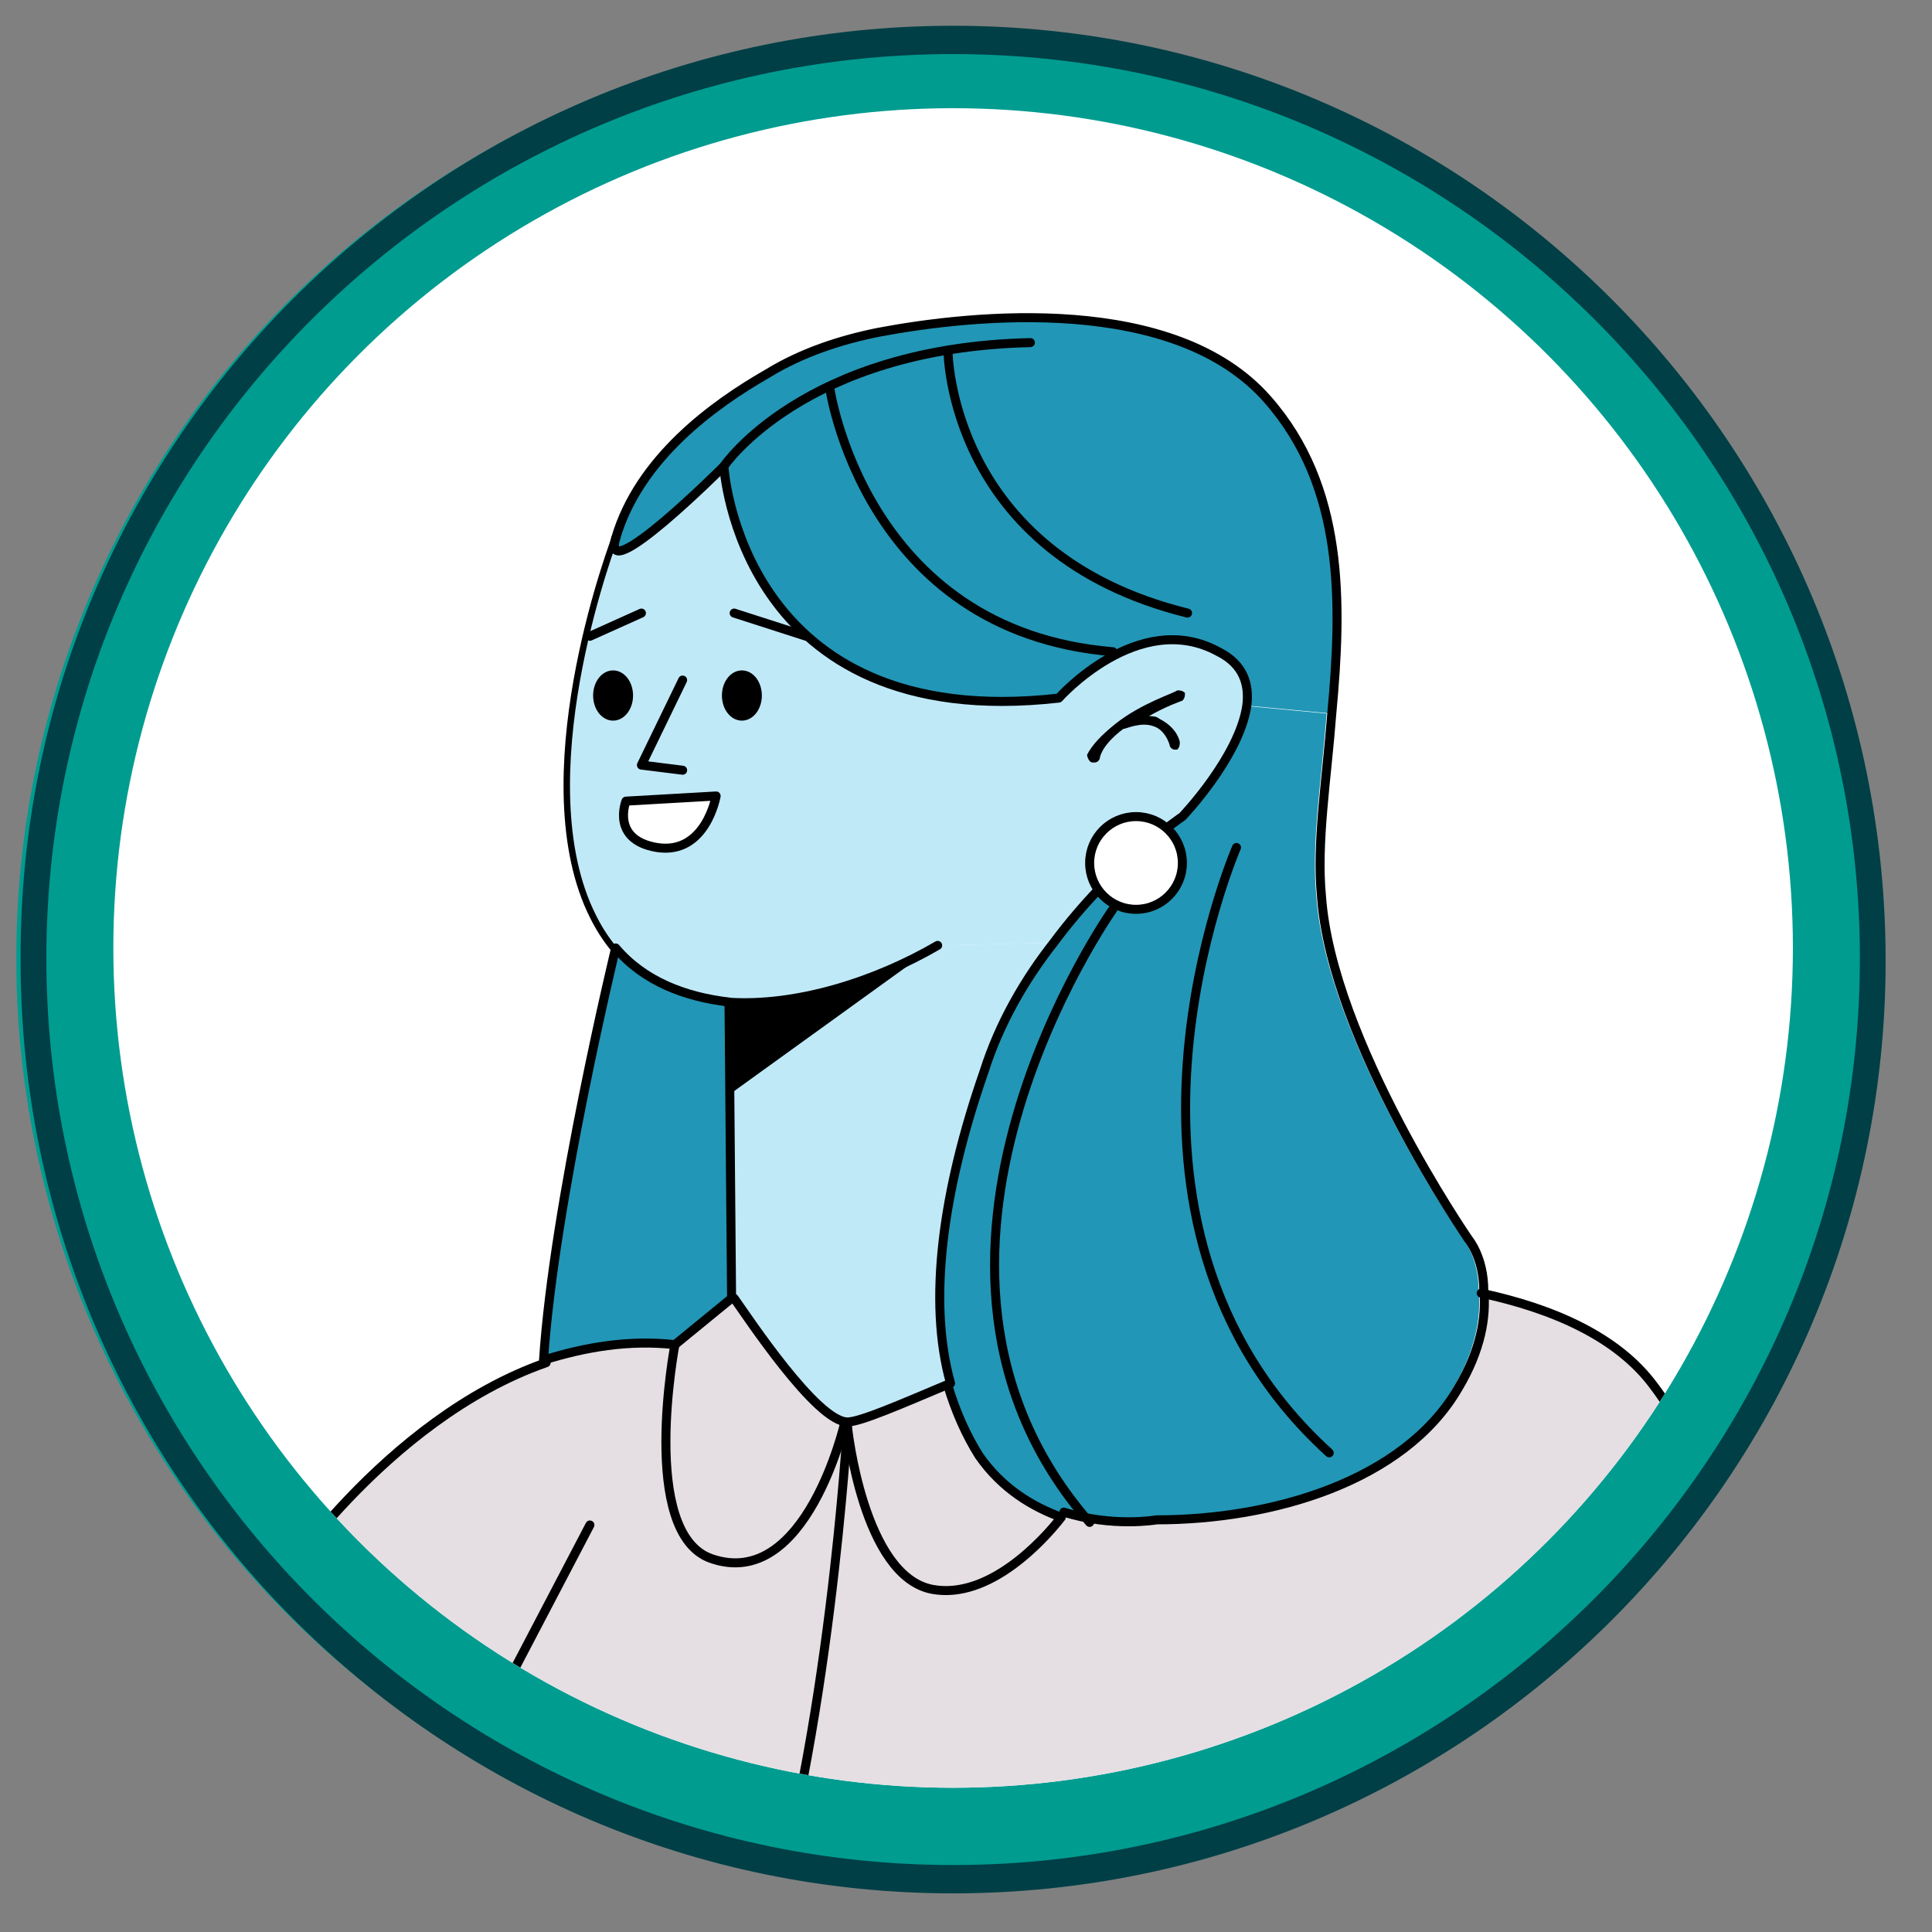 <?xml version="1.0" encoding="utf-8"?>
<!-- Generator: Adobe Illustrator 28.1.0, SVG Export Plug-In . SVG Version: 6.00 Build 0)  -->
<svg version="1.1" id="Layer_1" xmlns="http://www.w3.org/2000/svg" xmlns:xlink="http://www.w3.org/1999/xlink" x="0px" y="0px"
	 viewBox="0 0 75 75" style="enable-background:new 0 0 75 75;" xml:space="preserve">
<rect x="0" y="0" width="75" height="75" fill="#808080" stroke="none"/>
<style type="text/css">
	.st0{fill:#FFFFFF;stroke:#009C90;stroke-width:4.335;stroke-miterlimit:10;}
	.st1{fill:none;}
	.st2{fill:#003F46;}
	.st3{fill:#FFFFFF;}
	.st4{clip-path:url(#SVGID_00000043424946926377650400000010942574947713918638_);}
	.st5{fill:#2296B6;}
	.st6{fill:#E5DFE3;}
	.st7{fill:#C0E9F8;}
	.st8{fill:none;stroke:#000000;stroke-width:0.35;stroke-linecap:round;stroke-linejoin:round;stroke-miterlimit:10;}
	.st9{fill:none;stroke:#000000;stroke-width:0.25;stroke-miterlimit:10;}
	.st10{fill:#FFFFFF;stroke:#000000;stroke-width:0.35;stroke-linecap:round;stroke-linejoin:round;stroke-miterlimit:10;}
	.st11{stroke:#000000;stroke-width:0.35;stroke-linecap:round;stroke-linejoin:round;stroke-miterlimit:10;}
</style>
<circle class="st0" cx="36.7" cy="37.2" r="33.9"/>
<g>
	<g>
		<circle class="st1" cx="37" cy="37.2" r="35.7"/>
		<path class="st2" d="M37,73.5c-20,0-36.2-16.3-36.2-36.2C0.7,17.2,17,1,37,1s36.2,16.3,36.2,36.3C73.2,57.2,57,73.5,37,73.5z
			 M37,2.1C17.6,2.1,1.8,17.8,1.8,37.2S17.6,72.4,37,72.4s35.2-15.8,35.2-35.2S56.4,2.1,37,2.1z"/>
	</g>
	<g>
		<g>
			<circle id="SVGID_1_" class="st3" cx="37" cy="36.8" r="32.6"/>
		</g>
		<g>
			<defs>
				<circle id="SVGID_00000070824201753208068520000000751889609658429110_" cx="37" cy="36.8" r="32.6"/>
			</defs>
			<clipPath id="SVGID_00000014593525996868842380000017994224104308757682_">
				<use xlink:href="#SVGID_00000070824201753208068520000000751889609658429110_"  style="overflow:visible;"/>
			</clipPath>
			<g style="clip-path:url(#SVGID_00000014593525996868842380000017994224104308757682_);">
				<g id="XMLID_00000107559405805857416020000001581807335672358304_">
					<g>
						<path class="st5" d="M44.8,59.1c0,0-1.7,0.3-3.6-0.3c-1.1-0.4-2.3-1.1-3.2-2.4c-0.5-0.8-1-1.7-1.2-2.7
							c-1-3.3-0.3-7.5,1.3-12.1c0.6-1.9,1.6-3.6,2.7-5c2.4-3.1,5-4.9,5-4.9s2.2-2.3,2.5-4.3l3.2,0.3c-0.2,2.6-0.6,5-0.4,7.1
							c0.4,5.6,5.7,13.3,5.7,13.3s0.6,0.7,0.6,2c0.1,1-0.1,2.3-1,3.8C54.4,57.5,49.3,59.1,44.8,59.1z"/>
						<path class="st6" d="M41.2,58.8c-0.7,0.9-2.8,3.2-5,2.8c-2.7-0.5-3.3-6.3-3.3-6.3c0.5,0,2.1-0.6,4-1.5c0.3,1,0.7,1.9,1.2,2.7
							C38.9,57.7,40.1,58.4,41.2,58.8z"/>
						<path class="st7" d="M32.8,55.2c-1.2,0-3.9-4.1-4.4-4.8l0,0l-0.2-11.5c2.7,0.2,5.8-0.8,8.2-2.2l4.4-0.1
							c-1.1,1.4-2.1,3.1-2.7,5c-1.6,4.6-2.2,8.9-1.3,12.1C34.9,54.6,33.3,55.2,32.8,55.2z"/>
						<path class="st6" d="M29.5,75.8c2.7-8.3,3.4-20.5,3.4-20.5s0.6,5.8,3.3,6.3c2.2,0.4,4.3-1.9,5-2.8c1.9,0.6,3.6,0.3,3.6,0.3
							c4.5,0,9.6-1.6,11.7-5.1c0.9-1.5,1.1-2.8,1-3.8c2.8,0.6,5.3,1.7,6.7,3.6c4.2,5.5,2,14.3,2,14.3l-14.7,7.7H29.5z"/>
						<path class="st6" d="M27.6,60.5c3.8,1.3,5.2-5.3,5.2-5.3s-0.7,12.2-3.4,20.5h-7.7l-11.2-14c0,0,4.3-6.7,10.6-8.9
							c1.6-0.6,3.3-0.8,5.1-0.6C26.2,52.2,24.8,59.5,27.6,60.5z"/>
						<path class="st6" d="M32.8,55.2c0,0-1.5,6.6-5.2,5.3c-2.8-1-1.4-8.3-1.4-8.3l2.2-1.9c0,0,0,0,0,0.1l0,0
							C28.9,51.1,31.6,55.2,32.8,55.2z"/>
						<path class="st5" d="M28.4,50.3l-2.2,1.9c-1.8-0.2-3.5,0.1-5.1,0.6c0.4-6.1,2.8-16,2.8-16c1.1,1.3,2.7,1.9,4.4,2.1L28.4,50.3
							L28.4,50.3z"/>
						<path class="st5" d="M41.1,27.1c-12.4,1.4-13-9-13-9s-4.8,4.7-4.2,2.8c0.9-3.1,3.8-5.2,5.9-6.4c1.3-0.8,2.8-1.3,4.3-1.6
							c3.7-0.7,11.5-1.5,15.1,2.6c3,3.4,2.9,7.9,2.5,12.2l-3.2-0.3c0.1-0.9-0.1-1.6-1.1-2.1C44.1,23.6,41.1,27.1,41.1,27.1z"/>
						<path class="st7" d="M23.9,20.9c-0.6,2,4.2-2.8,4.2-2.8s0.6,10.4,13,9c0,0,3.1-3.5,6.2-1.8c1,0.5,1.2,1.3,1.1,2.1
							c-0.3,2-2.5,4.3-2.5,4.3s-2.7,1.8-5,4.9l-4.4,0.1c-2.4,1.4-5.5,2.4-8.2,2.2c-1.7-0.1-3.2-0.8-4.4-2.1c-0.4-0.5-0.7-1-1-1.7
							C20.5,29.7,23.9,20.9,23.9,20.9z"/>
					</g>
					<g>
						<path class="st8" d="M29.5,75.8h-7.7l-11.2-14c0,0,4.3-6.7,10.6-8.9"/>
						<path class="st8" d="M57.5,50.2c2.8,0.6,5.3,1.7,6.7,3.6c4.2,5.5,2,14.3,2,14.3l-14.7,7.7h-22c2.7-8.3,3.4-20.5,3.4-20.5"/>
						<path class="st8" d="M23.9,20.9c0.9-3.1,3.8-5.2,5.9-6.4c1.3-0.8,2.8-1.3,4.3-1.6c3.7-0.7,11.5-1.5,15.1,2.6
							c3,3.4,2.9,7.9,2.5,12.2c-0.2,2.6-0.6,5-0.4,7.1c0.4,5.6,5.7,13.3,5.7,13.3s0.6,0.7,0.6,2c0.1,1-0.1,2.3-1,3.8
							c-2.1,3.6-7.2,5.1-11.7,5.1c0,0-1.7,0.3-3.6-0.3"/>
						<path class="st8" d="M32.8,55.2c0,0-1.5,6.6-5.2,5.3c-2.8-1-1.4-8.3-1.4-8.3"/>
						<path class="st8" d="M28.2,38.9c2.7,0.2,5.8-0.8,8.2-2.2"/>
						<path class="st8" d="M36.8,53.8c0.3,1,0.7,1.9,1.2,2.7c0.9,1.3,2.1,2,3.2,2.4c-0.7,0.9-2.8,3.2-5,2.8
							c-2.7-0.5-3.3-6.3-3.3-6.3"/>
						<path class="st8" d="M23.9,20.9c-0.6,2,4.2-2.8,4.2-2.8s0.6,10.4,13,9c0,0,3.1-3.5,6.2-1.8c1,0.5,1.2,1.3,1.1,2.1
							c-0.3,2-2.5,4.3-2.5,4.3s-2.7,1.8-5,4.9c-1.1,1.4-2.1,3.1-2.7,5c-1.6,4.6-2.2,8.9-1.3,12.1c-1.9,0.8-3.5,1.5-4,1.5
							c-1.2,0-3.9-4.1-4.4-4.8l0,0"/>
						<path class="st9" d="M23.8,36.8c-0.4-0.5-0.7-1-1-1.7c-2.3-5.5,1.1-14.3,1.1-14.3"/>
						<path class="st8" d="M28.4,50.4C28.4,50.3,28.4,50.3,28.4,50.4l-2.2,1.8c-1.8-0.2-3.5,0.1-5.1,0.6c0.4-6.1,2.8-16,2.8-16
							c1.1,1.3,2.7,1.9,4.4,2.1L28.4,50.4z"/>
					</g>
				</g>
				<circle class="st10" cx="44.1" cy="33.5" r="1.8"/>
				<path d="M43.3,28.1L43.3,28.1C43.3,28.1,43.4,28.1,43.3,28.1c1-0.8,2.3-1.2,2.4-1.3c0.1,0,0.2,0,0.3,0.1c0,0.1,0,0.2-0.1,0.3
					c0,0-0.6,0.2-1.3,0.6c0.1,0,0.3,0,0.4,0.1c0.4,0.2,0.7,0.5,0.8,0.9c0,0.1,0,0.2-0.1,0.3c0,0,0,0-0.1,0s-0.2-0.1-0.2-0.2
					c-0.1-0.3-0.3-0.6-0.6-0.7c-0.5-0.2-1.1,0.1-1.2,0.1c-0.4,0.3-0.8,0.7-0.9,1.1c0,0.1-0.1,0.2-0.2,0.2c0,0,0,0-0.1,0
					s-0.2-0.2-0.2-0.3C42.4,28.9,42.8,28.5,43.3,28.1z"/>
				<path class="st10" d="M24.3,31.1l3.5-0.2c0,0-0.4,2.3-2.3,2C23.7,32.6,24.3,31.1,24.3,31.1z"/>
				<ellipse class="st11" cx="23.8" cy="27" rx="0.6" ry="0.8"/>
				<ellipse class="st11" cx="28.8" cy="27" rx="0.6" ry="0.8"/>
				<line class="st8" x1="24.9" y1="23.8" x2="22.9" y2="24.7"/>
				<line class="st8" x1="28.5" y1="23.8" x2="31.3" y2="24.7"/>
				<polyline class="st8" points="26.5,26.4 24.9,29.7 26.5,29.9 				"/>
				<path class="st8" d="M28.1,18.1c0,0,3.1-4.6,11.9-4.8"/>
				<path class="st8" d="M32.2,15c0,0,1.3,9.5,11,10.3"/>
				<path class="st8" d="M36.8,13.6c0,0,0,7.9,9.3,10.2"/>
				<path class="st8" d="M43.2,35.3c0,0-9.7,13.7-0.9,23.8"/>
				<path class="st8" d="M48,32.9c0,0-6.3,14.5,3.6,23.5"/>
				<line class="st8" x1="22.9" y1="59.2" x2="18.4" y2="67.8"/>
			</g>
		</g>
	</g>
	<path d="M36.2,36.8l-7.9,5.7l-0.1-3.6c0,0,2.5,0.1,4.6-0.6C34.9,37.6,36.2,36.8,36.2,36.8z"/>
</g>
</svg>
